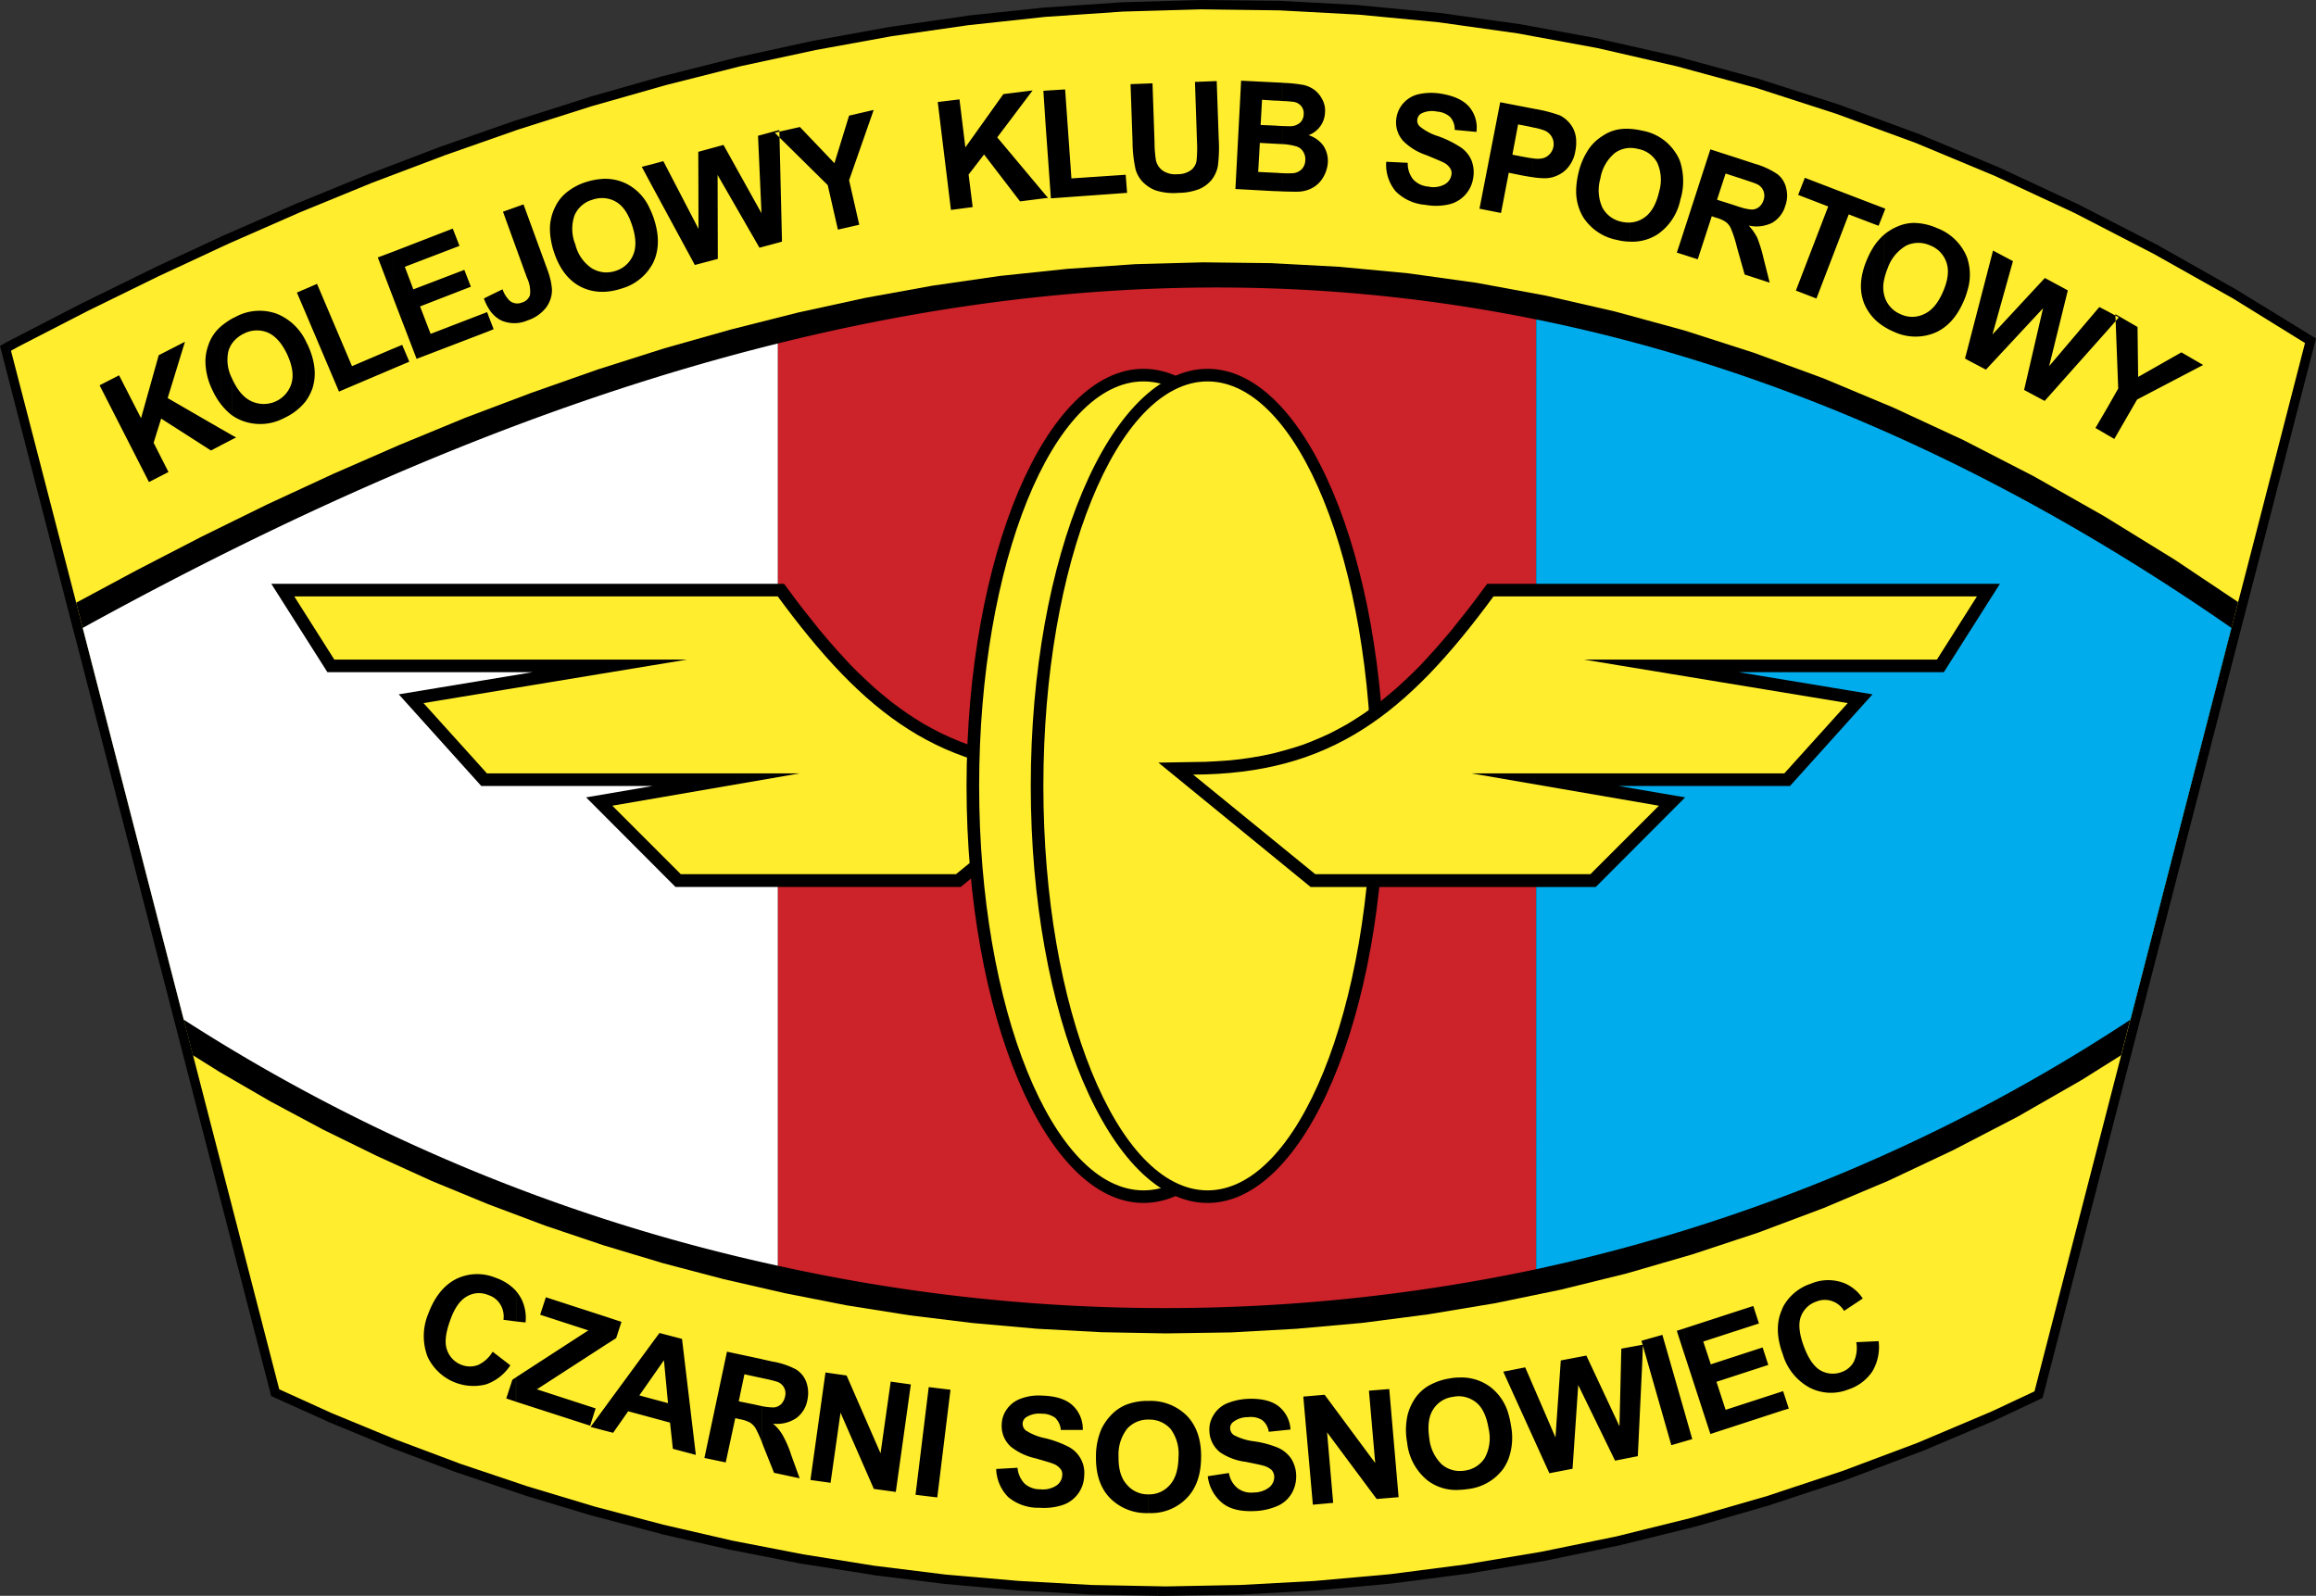 <?xml version="1.0" encoding="UTF-8"?>
<svg xmlns="http://www.w3.org/2000/svg" xmlns:xlink="http://www.w3.org/1999/xlink" width="467.241" height="321.981" viewBox="0 0 467.241 321.981">
  <rect x="0" y="0" width="467.241" height="321.981" fill="#333333" stroke="none"/>
  <defs>
    <clipPath id="clip-path">
      <rect id="Rectangle_283" data-name="Rectangle 283" width="467.241" height="321.981" fill="none"></rect>
    </clipPath>
  </defs>
  <g id="Group_190" data-name="Group 190" transform="translate(0 0.004)">
    <path id="Path_836" data-name="Path 836" d="M226.529.448h-.082L210.785,1.514H210.7l-15.539,1.64-.082.043L179.624,5.412h-.043L164.247,8.2h-.082l-15.212,3.323h-.043l-15.087,3.812h-.082L118.776,19.6l-.042.04-14.84,4.714h-.043L89.09,29.519h-.04L74.46,35.094h-.042L59.9,41.038h-.043L45.472,47.352h-.042L31.121,54l-.042.04L16.892,61.007H16.85l-14.1,7.3h-.04l-1.393.739L0,69.78l.37,1.436L14.8,127.178l.614,2.3L54.489,280.807l.2.856.861.4,10.578,4.756.043.042L79.086,292.2h.04l13.162,4.958h.082l13.367,4.512.082.043,13.612,4.1h.042l13.816,3.65.04.043,14.021,3.2h.08l14.186,2.789h.082l14.348,2.254.083.043,14.515,1.8h.04l14.678,1.313h.082l14.76.822h.08l13.324.245v-3.852l-13.2-.245-14.72-.779-14.678-1.313-14.43-1.8-14.229-2.26-14.186-2.746-13.939-3.2-13.737-3.645-13.612-4.06-13.324-4.512-13.038-4.876-12.833-5.333-9.757-4.387L18.53,126.237l-.614-2.3L4.466,71.7l.043-.04L18.57,64.45l14.186-6.971,14.268-6.641,14.308-6.274,14.513-5.945L90.4,33.082l14.638-5.123V28l14.842-4.756,14.925-4.222,14.965-3.77,15.212-3.323,15.17-2.746L195.61,6.967l15.414-1.64,15.664-1.063,6.928-.2h.005V.243ZM242.235,0l-8.611.247V4.058l8.7-.247,15.744.2,15.9.859v-.04l15.826,1.558,16.028,2.215,15.909,2.911,16.028,3.69,16.116,4.387,15.946,5.126,16.028,5.9L401.8,37.266l15.994,7.462,15.9,8.2,15.869,8.978,13.239,8.159-9.1,35.425-2.254,8.733-3.116,12.014h0L408.814,279.419l-7.789,3.65L386.1,289.341,371.095,295l-15.13,5.041L340.8,304.388l-15.172,3.77-15.085,3.116v-.037l-15.255,2.539v.043l-15.09,1.927-15,1.356-15.09.822-14.925.244-1.558-.042v3.852h1.6l15-.245h.043l15.09-.822h.082l15.167-1.39h.043l15.215-1.973h.083l15.209-2.539h.083l15.209-3.158h.083l15.249-3.77h.043l15.215-4.386.077-.043,15.172-5.006.082-.037,15.085-5.7h.082l15.008-6.357.082-.043,8.609-4.059.822-.37.245-.856,39.732-154.038,3.116-12.014,2.255-8.733,9.47-36.775.37-1.353-1.188-.736L451.5,58.633l-.043-.04-15.946-9.02-.043-.042-15.994-8.2-.043-.04L403.4,33.829l-.083-.04L387.291,27.1l-.082-.042-16.071-5.9-.083-.042L354.941,15.95l-.082-.042-16.071-4.387-.083-.043-16.113-3.65-.082-.042L306.439,4.835h-.082L290.328,2.58h-.082L274.252,1.065l-.077-.042L258.224.161h-.043L242.318,0Z"></path>
    <path id="Path_837" data-name="Path 837" d="M458.765,134.009l3.116-11.974,2.257-8.733,9.472-36.776L459.1,67.548,443.146,58.57l-15.951-8.244-16.028-7.46-16.031-6.684-16.076-5.9L362.949,25.07l-16.113-4.387-16.071-3.69L314.7,14.042,298.66,11.788,282.674,10.27l-15.951-.861L250.9,9.2l-15.747.452-15.661,1.066L203.912,12.4,188.5,14.617l-15.332,2.789-15.212,3.278L142.864,24.5,127.9,28.763l-14.843,4.714L98.339,38.642,83.7,44.177,69.185,50.122,54.8,56.436,40.529,63.077,26.3,70.047,12.2,77.305l-1.393.779,14.473,55.925L64.924,287.635l10.576,4.8,12.918,5.328,13.117,4.924,13.407,4.506,13.612,4.1,13.819,3.65,14.021,3.236,14.186,2.746,14.348,2.3,14.516,1.8,14.678,1.273,14.8.819,14.843.287,15.008-.287,15.084-.819,15.132-1.356,15.207-1.967,15.215-2.539,15.249-3.116,15.252-3.775,15.212-4.389,15.167-5.04,15.09-5.66,15.007-6.351,8.651-4.06Z" transform="translate(-8.589 -7.32)" fill="#ffed2e" fill-rule="evenodd"></path>
    <path id="Path_838" data-name="Path 838" d="M98.54,418.206l5.37,3.36,10.331,5.987,10.578,5.66,10.866,5.328,11.07,5.04,11.355,4.679,11.562,4.347,11.809,3.977,11.971,3.6,12.176,3.2,12.341,2.831,12.506,2.462,12.67,2.007,12.75,1.558,12.915,1.148,13,.7,13.04.242,13.16-.2,13.2-.736,13.284-1.188,13.282-1.725,13.322-2.212,13.33-2.746,13.325-3.281,13.282-3.855L414.321,454l13.2-4.958,13.12-5.535,13.04-6.155,12.955-6.723,12.87-7.377,8.04-5.043,23.616-91.43-12.753-8.529-14.228-8.773L469.953,301.4l-14.186-7.3-14.146-6.561-14.1-5.9-14.061-5.168-14.026-4.509-13.979-3.815-13.941-3.2-13.941-2.582-13.854-1.93L329.9,259.127l-13.816-.739-13.734-.165-13.7.372-13.694.941-13.652,1.436-13.575,1.967L234.165,265.4l-13.529,2.951-13.489,3.406-13.49,3.812-13.407,4.264-13.4,4.714-13.367,5.043-13.327,5.5-13.322,5.822-13.285,6.149L100.3,313.574,87.057,320.42,75,326.9Z" transform="translate(-59.629 -205.296)" fill-rule="evenodd"></path>
    <g id="Group_189" data-name="Group 189" transform="translate(0 -0.004)">
      <g id="Group_188" data-name="Group 188" transform="translate(0 0)" clip-path="url(#clip-path)">
        <path id="Path_839" data-name="Path 839" d="M81.411,395.44l20.378,79.046a363.676,363.676,0,0,0,119.884,49.651V338.04c-47.192,11.684-93.852,31.857-140.262,57.4" transform="translate(-64.723 -268.748)" fill="#fff" fill-rule="evenodd"></path>
        <path id="Path_840" data-name="Path 840" d="M765.67,480.378a361.306,361.306,0,0,0,152.97.7V289.442c-51.743-10.5-102.622-7.667-152.97,4.839Z" transform="translate(-608.723 -224.988)" fill="#cc2229" fill-rule="evenodd"></path>
        <path id="Path_841" data-name="Path 841" d="M1511.937,506.054a352.927,352.927,0,0,0,119.884-50.347L1652.2,376.66c-47.559-33.006-94.216-52.889-140.259-62.239Z" transform="translate(-1202.021 -249.97)" fill="#00acec" fill-rule="evenodd"></path>
        <path id="Path_842" data-name="Path 842" d="M370.462,574.66l2.379,3.2,1.6,2.092,1.6,2.007,1.558,1.967,1.6,1.887,1.558,1.8,1.6,1.763,1.558,1.683,1.6,1.6,1.6,1.518,1.6,1.475,1.6,1.353,1.64,1.353,1.64,1.228,1.68,1.191,1.68,1.106,1.723,1.066,1.72.944,1.805.941,1.805.822,1.845.779,1.927.739,1.925.614,2.01.574,2.01.532,2.132.452,2.13.369,2.257.327,2.254.247,2.377.162,2.419.125,9.515.162-30.711,25.094H348.569l-18.038-18.081,13.447-2.3h-34.6l-16.645-18.49,27.019-4.472H278.339L267.021,574.66Z" transform="translate(-212.287 -456.866)" fill-rule="evenodd"></path>
        <path id="Path_843" data-name="Path 843" d="M387.165,587.059c17.424,23.7,32.758,35.874,60.6,35.954l-24.642,20.093H367.608L353.792,629.29l37.8-6.521H328.5L315.7,608.585l53.176-8.776H297.707l-8.079-12.75Z" transform="translate(-230.26 -466.723)" fill="#ffed2e" fill-rule="evenodd"></path>
        <path id="Path_844" data-name="Path 844" d="M987,363.032c19.6,0,35.67,37.8,35.67,84.175,0,46.328-16.071,84.129-35.67,84.129-19.678,0-35.709-37.8-35.709-84.129,0-46.37,16.028-84.175,35.709-84.175" transform="translate(-756.297 -288.617)" fill-rule="evenodd"></path>
        <path id="Path_845" data-name="Path 845" d="M996.86,375.445c18.206,0,33.088,36.693,33.088,81.631,0,44.895-14.883,81.59-33.088,81.59-18.285,0-33.168-36.7-33.168-81.59,0-44.937,14.883-81.631,33.168-81.631" transform="translate(-766.155 -298.486)" fill="#ffed2e" fill-rule="evenodd"></path>
        <path id="Path_846" data-name="Path 846" d="M1050.165,363.032c19.639,0,35.715,37.8,35.715,84.175,0,46.328-16.076,84.129-35.715,84.129s-35.67-37.8-35.67-84.129c0-46.37,16.031-84.175,35.67-84.175" transform="translate(-806.544 -288.617)" fill-rule="evenodd"></path>
        <path id="Path_847" data-name="Path 847" d="M1060.032,375.445c18.245,0,33.128,36.693,33.128,81.631,0,44.895-14.882,81.59-33.128,81.59s-33.125-36.7-33.125-81.59c0-44.937,14.88-81.631,33.125-81.631" transform="translate(-816.412 -298.486)" fill="#ffed2e" fill-rule="evenodd"></path>
        <path id="Path_848" data-name="Path 848" d="M1206.443,574.66l-2.377,3.2-1.6,2.092-1.6,2.007-1.558,1.967-1.6,1.887-1.558,1.8-1.6,1.763L1193,591.061l-1.6,1.6-1.6,1.518-1.6,1.475-1.6,1.353-1.635,1.353-1.641,1.228-1.683,1.191-1.683,1.106-1.718,1.066-1.723.944-1.8.941-1.808.822-1.842.779-1.927.739-1.925.614-2.01.574-2.01.532-2.135.452-2.13.369-2.257.327-2.254.247-2.379.162-2.419.125-9.51.162,30.706,25.094h57.528l18.038-18.081-13.45-2.3h34.6l16.648-18.49-27.021-4.472h41.41l11.317-17.833Z" transform="translate(-906.409 -456.866)" fill-rule="evenodd"></path>
        <path id="Path_849" data-name="Path 849" d="M1234.917,587.059c-17.427,23.7-32.758,35.874-60.6,35.954l24.639,20.093h55.513l13.816-13.816-37.8-6.521h63.1l12.793-14.183-53.182-8.776h71.177l8.074-12.75Z" transform="translate(-933.609 -466.723)" fill="#ffed2e" fill-rule="evenodd"></path>
        <path id="Path_850" data-name="Path 850" d="M503.038,150.884v-5.453l2.212-3.895-.572-15.007,4.467,2.584.125,10.084L518,134.236l4.387,2.544-13.325,6.971-4.6,7.954Zm0-21.032,2.337-2.667-2.337-1.271Zm0-3.937v3.935L490.41,144.035l-4.145-2.214,3.818-16.48-11.522,12.381-3.732-1.967v-2.132l5.165-19.926,4.02,2.132-4.139,14.8,10.578-11.4,4.631,2.5-3.77,15.292L501.44,125.09Zm0,19.516v5.453l-2.379-1.393Zm-28.21-23.658a10.7,10.7,0,0,0,0-6.436Zm0-6.436v6.436a14.385,14.385,0,0,1-.7,2.01q-2.086,4.921-5.9,6.519a10.267,10.267,0,0,1-8.281-.245,11.534,11.534,0,0,1-1.885-.984V122.8c.042.08.042.2.082.285a5.631,5.631,0,0,0,3.275,3.485,5.436,5.436,0,0,0,4.719-.082c1.558-.7,2.823-2.254,3.812-4.594.981-2.294,1.188-4.222.654-5.782a5.559,5.559,0,0,0-3.281-3.443,5.736,5.736,0,0,0-4.793,0,8.453,8.453,0,0,0-3.775,4.552,13.479,13.479,0,0,0-.7,2.214v-8.978a10.823,10.823,0,0,1,2.621-1.6,8.473,8.473,0,0,1,3.366-.736,12.043,12.043,0,0,1,4.714,1.066,10.464,10.464,0,0,1,5.945,5.78C474.749,115.089,474.791,115.214,474.828,115.336Zm0,18.285v2.132l-.489-.287Zm-16.768-27.838v-.614l.2.082Zm0-.617v.614l-1.149,2.911-1.106-.409v-3.977Zm0,5.29v8.978a6.723,6.723,0,0,0,0,3.363v6.272a10.083,10.083,0,0,1-2.254-1.845V113.082a11.556,11.556,0,0,1,1.842-2.257A4.134,4.134,0,0,1,458.061,110.458Zm-2.254-6.149v3.977l-4.924-1.885-6.516,16.972-4.145-1.6,6.521-16.972-6.069-2.337,1.356-3.446Zm0,8.773a17.663,17.663,0,0,0-1.273,2.5c-1.356,3.2-1.558,6.109-.577,8.693a9.939,9.939,0,0,0,1.848,2.951V113.082Zm-26.734,2.584v-10.7a9.265,9.265,0,0,0,2.217.452,2.289,2.289,0,0,0,1.475-.495,2.863,2.863,0,0,0,.944-1.435,2.6,2.6,0,0,0-.042-1.845,2.492,2.492,0,0,0-1.314-1.353c-.327-.165-1.308-.494-3.033-1.066l-.25-.082V95.246l2.746.9a16.3,16.3,0,0,1,4.679,2.132,4.907,4.907,0,0,1,1.76,2.789,5.962,5.962,0,0,1-.162,3.568,5.814,5.814,0,0,1-2.627,3.443,7.112,7.112,0,0,1-4.756.574,11.237,11.237,0,0,1,1.723,2.459,30.234,30.234,0,0,1,1.274,4.182l1.231,4.879-5.046-1.64Zm0-20.42V99.14l-3.033-.984-1.723,5.288,3.121.986c.611.2,1.188.409,1.635.532v10.7l-.736-2.624a25.115,25.115,0,0,0-1.231-3.815,3.432,3.432,0,0,0-.981-1.271,6.541,6.541,0,0,0-2.05-.9l-.822-.287-2.829,8.694-3.568-1.148v-2.175l6.112-18.86Zm-12.219,8.486a5.608,5.608,0,0,1,.207-.776,13.02,13.02,0,0,0-.207-7.258Zm0-8.034v8.034a11.165,11.165,0,0,1-4.466,6.644,9.363,9.363,0,0,1-5.66,1.518v-3.855a5.379,5.379,0,0,0,2.954-1.023c1.39-.984,2.379-2.707,2.948-5.208a8.407,8.407,0,0,0-.37-5.82,5.5,5.5,0,0,0-3.852-2.789,6.064,6.064,0,0,0-1.683-.2V89.139a14.364,14.364,0,0,1,2.5.37,10.069,10.069,0,0,1,6.843,4.634A8.211,8.211,0,0,1,416.854,95.7Zm0,16.44v2.175l-.654-.2Zm-10.124-23v3.855a5.413,5.413,0,0,0-3.033,1.023,8.394,8.394,0,0,0-2.914,5.126,8.483,8.483,0,0,0,.409,5.9A5.659,5.659,0,0,0,405,107.874a6.4,6.4,0,0,0,1.723.165v3.855a11.036,11.036,0,0,1-2.539-.33,10.45,10.45,0,0,1-6.891-4.634,10.244,10.244,0,0,1-1.4-4.879v-.7a16.968,16.968,0,0,1,.409-3.076,14.474,14.474,0,0,1,2.26-5.248,9.538,9.538,0,0,1,2.664-2.462,8.317,8.317,0,0,1,3.2-1.313,10.621,10.621,0,0,1,2.3-.12ZM395.9,92.13v0Zm0-.492v.492a8.246,8.246,0,0,1-.162,1.435,6.89,6.89,0,0,1-1.356,3.2,5.744,5.744,0,0,1-2.255,1.765,5.946,5.946,0,0,1-2.419.572,15.543,15.543,0,0,1-2.539-.2V95.081a5,5,0,0,0,1.717.043,2.681,2.681,0,0,0,1.558-.779,2.952,2.952,0,0,0-1.063-4.921,13.262,13.262,0,0,0-2.212-.574V85.034l.369.082a28.487,28.487,0,0,1,5.083,1.313,6.162,6.162,0,0,1,2.706,2.706A5.958,5.958,0,0,1,395.9,91.638Zm-8.728-6.6v3.815c-.29-.082-.577-.122-.861-.2l-2.135-.409-1.148,6.109,2.337.449c.7.122,1.313.245,1.808.287V98.9c-.617-.082-1.313-.2-2.05-.33l-2.829-.574-1.558,8.117-4.347-.861,4.179-21.484,6.6,1.271Zm-50.595,16.73v-3.69a19.11,19.11,0,0,0,2.294,0,2.8,2.8,0,0,0,1.64-.779,2.7,2.7,0,0,0,.737-1.845,2.783,2.783,0,0,0-.409-1.68,2.415,2.415,0,0,0-1.308-1.066,11.7,11.7,0,0,0-2.954-.492v-3.65c.9.043,1.475.043,1.765.043a3.132,3.132,0,0,0,1.842-.7,2.367,2.367,0,0,0,.737-1.68,2.293,2.293,0,0,0-.494-1.68,2.429,2.429,0,0,0-1.6-.861q-1.123-.134-2.255-.165v-3.69l.452.04a27.8,27.8,0,0,1,3.852.409,5.952,5.952,0,0,1,2.255,1.026,5.53,5.53,0,0,1,1.558,1.927,4.6,4.6,0,0,1,.534,2.584,5.06,5.06,0,0,1-3.318,4.594,5.883,5.883,0,0,1,2.991,2.132,5.566,5.566,0,0,1,.9,3.363,6.729,6.729,0,0,1-.861,2.871,5.61,5.61,0,0,1-2.01,2.132,6.254,6.254,0,0,1-3.033.9C339.368,101.847,338.262,101.807,336.579,101.767Zm20.992-5.987,4.347.207a5.086,5.086,0,0,0,1.106,3.36,4.631,4.631,0,0,0,3.034,1.435,4.749,4.749,0,0,0,3.323-.449,2.671,2.671,0,0,0,1.351-1.927,1.765,1.765,0,0,0-.285-1.353,3.333,3.333,0,0,0-1.433-1.188c-.494-.245-1.6-.7-3.366-1.435a11.833,11.833,0,0,1-4.631-2.829,5.574,5.574,0,0,1-1.39-4.634,5.735,5.735,0,0,1,1.39-2.991,5.872,5.872,0,0,1,2.991-1.805,11.808,11.808,0,0,1,4.387-.165c2.712.412,4.674,1.274,5.9,2.667a6.476,6.476,0,0,1,1.481,5.083l-4.387-.41a3.7,3.7,0,0,0-.9-2.584,4.355,4.355,0,0,0-2.664-1.106,4.858,4.858,0,0,0-3.073.33,1.616,1.616,0,0,0-.9,1.271,1.566,1.566,0,0,0,.495,1.393,10.923,10.923,0,0,0,3.812,2.007,21.694,21.694,0,0,1,4.512,2.254,6.017,6.017,0,0,1,2.087,2.542,6.628,6.628,0,0,1,.37,3.568,6.473,6.473,0,0,1-1.515,3.321,6.346,6.346,0,0,1-3.281,2.01,11.681,11.681,0,0,1-4.833.122,9.464,9.464,0,0,1-6.03-2.746,8.412,8.412,0,0,1-1.893-5.947ZM336.579,79.832v3.69q-.755-.076-1.515-.082l-2.544-.165-.284,5.083,2.914.122c.529.043,1.024.082,1.433.082v3.65c-.285,0-.611-.04-.944-.04l-3.563-.2-.332,5.862,4.1.2a4.3,4.3,0,0,0,.736.042v3.69c-.572-.042-1.273-.042-2.01-.082l-7.42-.409L328.3,79.422Zm-47.723,23.286V102.5l.492.574Zm0-14.8,1.066,14.843,15.374-1.109-.284-3.65-10.948.736-1.271-17.956-3.937.245Zm17.137-8.2,4.429-.165.409,11.849a23.464,23.464,0,0,0,.287,3.69,3.48,3.48,0,0,0,1.393,2.092,4.5,4.5,0,0,0,2.954.7,4.435,4.435,0,0,0,2.783-.861,2.967,2.967,0,0,0,1.069-1.927,24.779,24.779,0,0,0,.082-3.73l-.409-12.1,4.387-.165.4,11.522a30.082,30.082,0,0,1-.162,5.575,6.42,6.42,0,0,1-1.231,2.786,6.6,6.6,0,0,1-2.5,1.888,11.553,11.553,0,0,1-4.179.779,11.731,11.731,0,0,1-4.756-.534,7.323,7.323,0,0,1-2.624-1.8,6.251,6.251,0,0,1-1.313-2.379A26.331,26.331,0,0,1,306.4,91.8Zm-17.137,1.313v6.888l-.449-6.848Zm0,21.074L279.1,90.859l7.136-9.47-5.9.739-7.667,10.743-1.188-9.677-4.387.532,2.664,21.771,4.387-.574-.821-6.559,3.116-4.06,7.258,9.47,5.165-.657ZM234.94,112.1V90.654l9.964,9.839,2.05,8.978,4.307-.983-2.05-8.978,4.961-14.186-4.961,1.149-2.954,9.592-6.971-7.3-4.347.984v-.327l.2-.043.534,22.51Zm0-22.675v.327l-.7.165.7.736V112.1l-3.812,1.023-8.446-14.678.043,16.932-4.634,1.231-9.1-16.81v-3.4l2.746-.739,7.093,13.654-.042-15.539,5.083-1.393,7.667,13.776-.7-15.621ZM208.988,117.3a10.957,10.957,0,0,0,.7-1.148c1.188-2.5,1.274-5.41.165-8.813a16.585,16.585,0,0,0-.859-2.132V117.3Zm0-20.909v3.4l-1.6-2.991Zm0,8.816a10.235,10.235,0,0,0-4.469-4.878,9.631,9.631,0,0,0-4.8-1.109v3.895a5.365,5.365,0,0,1,2.459.739c1.435.819,2.5,2.417,3.281,4.836.779,2.379.861,4.387.165,5.945A5.636,5.636,0,0,1,202.1,117.8a6.048,6.048,0,0,1-2.379.287v3.935a12.647,12.647,0,0,0,3.568-.657,10.305,10.305,0,0,0,5.7-4.059Zm-9.268-5.987v3.895a5.833,5.833,0,0,0-2.294.327,5.575,5.575,0,0,0-3.608,3.158,8.289,8.289,0,0,0,.165,5.862,8.04,8.04,0,0,0,3.363,4.839,5.842,5.842,0,0,0,2.377.779v3.935a9.548,9.548,0,0,1-4.756-1.066c-2.462-1.313-4.182-3.608-5.291-6.928a15.576,15.576,0,0,1-.614-2.459v-4.182a9.5,9.5,0,0,1,.861-2.5,8.288,8.288,0,0,1,2.092-2.746,11.855,11.855,0,0,1,4.222-2.294A13.6,13.6,0,0,1,199.72,99.223Zm-10.658,23.985a5.818,5.818,0,0,0,.2-1.72,13.033,13.033,0,0,0-.2-1.475Zm0-15.826v4.182a12.318,12.318,0,0,1-.165-3.2,8.425,8.425,0,0,1,.165-.984m0,12.628a18.048,18.048,0,0,0-.779-2.624l-4.756-13-4.142,1.476,4.836,13.325a6.312,6.312,0,0,1,.614,3.485,2.36,2.36,0,0,1-1.64,1.518,2.388,2.388,0,0,1-2.459-.37,5.808,5.808,0,0,1-1.435-2.3l-2.789,1.353v2.542a6.253,6.253,0,0,0,2.5,2.379,6.65,6.65,0,0,0,5.33,0,7.858,7.858,0,0,0,3.77-2.624,6.248,6.248,0,0,0,.944-1.967v-3.2Zm-12.546,9.962v-2.951l.984,2.542Zm0-7.093v2.542a10.586,10.586,0,0,1-.983-2.05Zm0,4.142-.33-.9-11.4,4.387-2.132-5.535,10.249-3.977-1.313-3.4L161.3,121.525l-1.72-4.552,11.028-4.222-1.353-3.485L157.284,113.9v9.47l4.674,12.179,14.556-5.578v-2.951h0Zm-19.229,10.456V133.46l1.763-.736,1.436,3.4Zm0-23.573v9.47l-3.158-8.281Zm0,19.554-8.364,3.568-7.053-16.605-2.254.986v5L146.3,142.15l10.988-4.674Zm-17.671,10.621v-12.1c.122.287.285.532.409.821,1.476,3.238,1.763,6.149.9,8.773a11.043,11.043,0,0,1-1.311,2.5m-14.965,6.846.9.492-.9.452Zm14.965-29.518v5l-1.805-4.222Zm0,10.576a11.148,11.148,0,0,0-5.782-5.493,10.185,10.185,0,0,0-8.281.532c-.287.165-.614.287-.9.452v5.083a6.229,6.229,0,0,1,2.542-2.132,5.7,5.7,0,0,1,4.756-.165c1.518.657,2.829,2.132,3.895,4.387q1.6,3.446.861,5.9a5.849,5.849,0,0,1-7.872,3.65c-1.6-.657-2.911-2.132-3.977-4.387a4.328,4.328,0,0,0-.2-.452v7.545a9.134,9.134,0,0,0,2.255,1.188,10.211,10.211,0,0,0,8.281-.574,11.919,11.919,0,0,0,4.429-3.443Zm-17.179,17.671,2.214,1.271v.941l-2.214,1.148Zm2.214-22.18v5.083a5.741,5.741,0,0,0-.657,1.436,8.064,8.064,0,0,0,.657,5.37v7.545a12.775,12.775,0,0,1-2.214-2.257V129.03a15.227,15.227,0,0,1,2.214-1.558M107.963,160.4,98,140.879l3.935-2.01,4.429,8.651,3.568-12.711,5.291-2.706-3.485,11.357,10.7,6.192v3.36l-1.97,1.026L110.422,147.6l-1.518,4.879,2.994,5.9Zm14.473-31.365a8.558,8.558,0,0,0-2.5,3.772,9.621,9.621,0,0,0-.574,3.568,13.548,13.548,0,0,0,1.436,5.535,14.806,14.806,0,0,0,1.64,2.746V129.03ZM437.686,347.682v-3.727l1.106,3.4-1.106.327Zm0-10.948a11.248,11.248,0,0,0,5.328,6.4,9.444,9.444,0,0,0,7.752.37,9.27,9.27,0,0,0,4.876-3.65,9.624,9.624,0,0,0,1.273-6.112l-4.511.207a6.609,6.609,0,0,1-.489,3.935,4.447,4.447,0,0,1-2.462,2.092,5.022,5.022,0,0,1-4.264-.327c-1.356-.779-2.5-2.462-3.448-5.083-.856-2.419-1.063-4.387-.494-5.825a5.019,5.019,0,0,1,3.121-2.991,4.428,4.428,0,0,1,3.158-.082,4.506,4.506,0,0,1,2.419,1.967l3.77-2.5a8.378,8.378,0,0,0-3.485-2.991,8.913,8.913,0,0,0-6.968,0,9.84,9.84,0,0,0-5.578,4.591v10Zm0-10v10.007c-.042-.082-.042-.207-.082-.285-1.274-3.406-1.356-6.4-.25-8.941a6.168,6.168,0,0,1,.332-.782m0,17.222-.042-.125-11.6,3.77-1.842-5.655,10.453-3.406-1.148-3.525-10.453,3.406-1.515-4.6,11.232-3.645-1.148-3.53-13.859,4.511v5.333l5.208,15.988,14.72-4.8Zm-19.928,10v-5.9l1.558,5.453Zm0-22.794v5.333l-1.558-4.839Zm0,16.89-4.472-15.576-4.054,1.148v.611l5.862,20.5,2.664-.779Zm-8.526-10.124v-3.443l.12-.042Zm0-4.307v.611l-.165-.529Zm0,.864v3.443l-.9,19.025-4.591.9L396.311,342.6l-1.148,16.892-4.674.9-8.4-18.49V339.73l3.525-.7,6.107,14.143,1.069-15.536,5.16-.986,6.684,14.268.37-15.661,4.23-.779ZM382.09,357.888a12.509,12.509,0,0,0,.654-7.093,18.353,18.353,0,0,0-.654-2.829Zm0-18.163V341.9l-.9-2.01Zm0,8.241a10.339,10.339,0,0,0-3.485-4.958,9.788,9.788,0,0,0-6.357-1.928v3.77a5.7,5.7,0,0,1,3.485,1.274c1.273,1.029,2.087,2.789,2.5,5.291a8.384,8.384,0,0,1-.779,5.9,5.6,5.6,0,0,1-3.977,2.539,6.321,6.321,0,0,1-1.226.082v3.812a13.585,13.585,0,0,0,1.8-.162,10.244,10.244,0,0,0,7.175-4.145,11.828,11.828,0,0,0,.861-1.558v-9.922Zm-9.839-6.885v3.77a5.723,5.723,0,0,0-1.148.125,5.51,5.51,0,0,0-4.059,2.544c-.9,1.39-1.148,3.318-.779,5.82a8.522,8.522,0,0,0,2.582,5.328,5.654,5.654,0,0,0,3.406,1.274v3.812a9.526,9.526,0,0,1-6.314-1.885,11.312,11.312,0,0,1-4.145-7.665,13.753,13.753,0,0,1,.125-5.7,10.923,10.923,0,0,1,1.515-3.28,8.5,8.5,0,0,1,2.5-2.374,12.351,12.351,0,0,1,4.549-1.6,8.647,8.647,0,0,1,1.768-.165m-62.609,27.348v-3.775a5.472,5.472,0,0,0,4.224-1.842c1.148-1.231,1.76-3.116,1.8-5.66a8.4,8.4,0,0,0-1.558-5.655,5.677,5.677,0,0,0-4.3-1.933h-.165v-3.77h.165a10.354,10.354,0,0,1,7.67,3.116c1.885,2.05,2.823,4.839,2.746,8.406-.042,3.568-1.069,6.314-3.039,8.241A10.025,10.025,0,0,1,309.643,368.429ZM321.572,361l4.264-.654a4.947,4.947,0,0,0,1.765,3.073,4.528,4.528,0,0,0,3.241.861A5.111,5.111,0,0,0,334,363.221a2.7,2.7,0,0,0,.981-2.175,2.079,2.079,0,0,0-.534-1.308,3.924,3.924,0,0,0-1.635-.862c-.534-.165-1.723-.409-3.568-.779a11.847,11.847,0,0,1-5.126-1.885,5.678,5.678,0,0,1-2.217-4.3,5.425,5.425,0,0,1,.779-3.159,5.826,5.826,0,0,1,2.587-2.379,12.55,12.55,0,0,1,4.264-.986c2.746-.125,4.881.37,6.314,1.475a6.436,6.436,0,0,1,2.419,4.714l-4.387.452a3.659,3.659,0,0,0-1.356-2.379,4.415,4.415,0,0,0-2.829-.572,4.793,4.793,0,0,0-2.948.941,1.542,1.542,0,0,0-.654,1.4,1.736,1.736,0,0,0,.736,1.273,11.691,11.691,0,0,0,4.139,1.268,20.07,20.07,0,0,1,4.839,1.313,6.4,6.4,0,0,1,2.544,2.092,6.731,6.731,0,0,1,1.063,3.443,6.878,6.878,0,0,1-.861,3.568,6.163,6.163,0,0,1-2.829,2.581,12.71,12.71,0,0,1-4.714,1.069c-2.789.12-4.918-.37-6.476-1.6A8.2,8.2,0,0,1,321.572,361Zm21.2,5.742-1.927-21.813,4.3-.37,10.209,13.776-1.268-14.6,4.1-.327,1.885,21.813-4.424.37-10.007-13.45,1.231,14.228ZM309.643,345.8v3.77a5.629,5.629,0,0,0-4.307,1.808,8.43,8.43,0,0,0-1.763,5.618c-.042,2.5.492,4.381,1.64,5.655a5.53,5.53,0,0,0,4.3,2.01h.122v3.775h-.165a10.3,10.3,0,0,1-7.707-3.121c-1.885-2-2.789-4.756-2.746-8.241a13.918,13.918,0,0,1,1.109-5.612,10.718,10.718,0,0,1,2.092-2.954,8.673,8.673,0,0,1,2.868-1.927,11.959,11.959,0,0,1,4.551-.779m-77.983,8.446v-7.383a11.7,11.7,0,0,0,2.459.25,2.589,2.589,0,0,0,1.393-.659,3.146,3.146,0,0,0,.779-1.515,2.459,2.459,0,0,0-1.68-3.031,26.4,26.4,0,0,0-2.951-.7v-3.818l2.007.452a15.646,15.646,0,0,1,4.838,1.6,5.009,5.009,0,0,1,2.09,2.587,6.674,6.674,0,0,1,.207,3.6,5.756,5.756,0,0,1-2.254,3.65,6.978,6.978,0,0,1-4.674,1.106,8.97,8.97,0,0,1,1.927,2.3,20.8,20.8,0,0,1,1.72,3.972l1.72,4.756-5.166-1.106-2.132-5.328C231.867,354.733,231.742,354.488,231.66,354.243Zm9.759,7.505,3.034-21.688,4.264.611,6.846,15.7,2.05-14.471,4.06.572-3.033,21.688-4.429-.611-6.724-15.374-2.01,14.143Zm21.2,2.991,2.664-21.731,4.387.534L267,365.273Zm16.276-5.208,4.3-.245a5.237,5.237,0,0,0,1.478,3.241,4.671,4.671,0,0,0,3.158,1.106,4.941,4.941,0,0,0,3.238-.779,2.631,2.631,0,0,0,1.149-2.092,1.691,1.691,0,0,0-.41-1.313,3.394,3.394,0,0,0-1.558-1.024c-.492-.207-1.68-.534-3.485-1.063a12.006,12.006,0,0,1-4.921-2.337A5.6,5.6,0,0,1,280,350.553a5.48,5.48,0,0,1,1.063-3.116,5.815,5.815,0,0,1,2.789-2.092,10.167,10.167,0,0,1,4.347-.611c2.746.082,4.8.736,6.149,2.01a6.5,6.5,0,0,1,2.01,4.918h-4.429a3.87,3.87,0,0,0-1.148-2.462,4.585,4.585,0,0,0-2.746-.821,4.9,4.9,0,0,0-3.076.7,1.6,1.6,0,0,0-.739,1.308,1.757,1.757,0,0,0,.614,1.356,11.378,11.378,0,0,0,4.017,1.6,21.415,21.415,0,0,1,4.716,1.76,5.941,5.941,0,0,1,3.073,5.825,6.384,6.384,0,0,1-4.182,5.822,12.1,12.1,0,0,1-4.8.611,9.475,9.475,0,0,1-6.314-2.13,8.4,8.4,0,0,1-2.457-5.7ZM231.66,337.388v3.818a.242.242,0,0,0-.165-.042l-3.4-.737-1.148,5.453,3.2.654c.574.125,1.066.245,1.518.327v7.383a25.632,25.632,0,0,0-1.314-2.914,3.68,3.68,0,0,0-1.109-1.148,6.734,6.734,0,0,0-2.132-.7l-.861-.207-1.927,8.935-4.3-.9,4.551-21.444,7.1,1.518ZM209.767,349.28v-3.812l2.911.779-.819-8.651-2.092,2.991V333.7l1.188-1.6,4.549,1.188,2.789,23.408-4.634-1.231-.574-5.285Zm0-15.576v6.885l-2.871,4.1,2.871.779v3.812l-5.126-1.391-3.036,4.347-1.436-.37v-5.088Zm-9.595.736,2.05-1.313,1.066-3.28-3.116-1.024Zm-18.16-10.826a9.277,9.277,0,0,1,1.188,1.808,8.747,8.747,0,0,1,.739,4.549l-1.927-.2Zm18.16,5.208-12.136-3.935-1.149,3.525,9.717,3.158-14.6,9.47v4.924l14.965,4.833,1.106-3.485-11.849-3.852,13.941-9.021Zm0,17.956v5.088l-3.116-.822ZM177.3,335.873l3.568,2.746a9.62,9.62,0,0,1-4.921,3.852,10.228,10.228,0,0,1-11.769-5.572,11.7,11.7,0,0,1,.122-8.656c1.274-3.4,3.116-5.737,5.578-7.011a9.664,9.664,0,0,1,8-.284,9.928,9.928,0,0,1,4.142,2.664v6.152l-2.544-.332a4.629,4.629,0,0,0-.614-3.073,4.373,4.373,0,0,0-2.459-1.927,4.809,4.809,0,0,0-4.3.285c-1.353.742-2.5,2.342-3.363,4.8-.941,2.587-1.188,4.636-.614,6.069a4.889,4.889,0,0,0,3.033,2.991,4.615,4.615,0,0,0,3.238-.043A6.69,6.69,0,0,0,177.3,335.873Zm4.716,5.168-.739.494-1.228,3.77,1.97.659v-4.924Z" transform="translate(-77.911 -63.141)" fill-rule="evenodd"></path>
      </g>
    </g>
  </g>
</svg>

